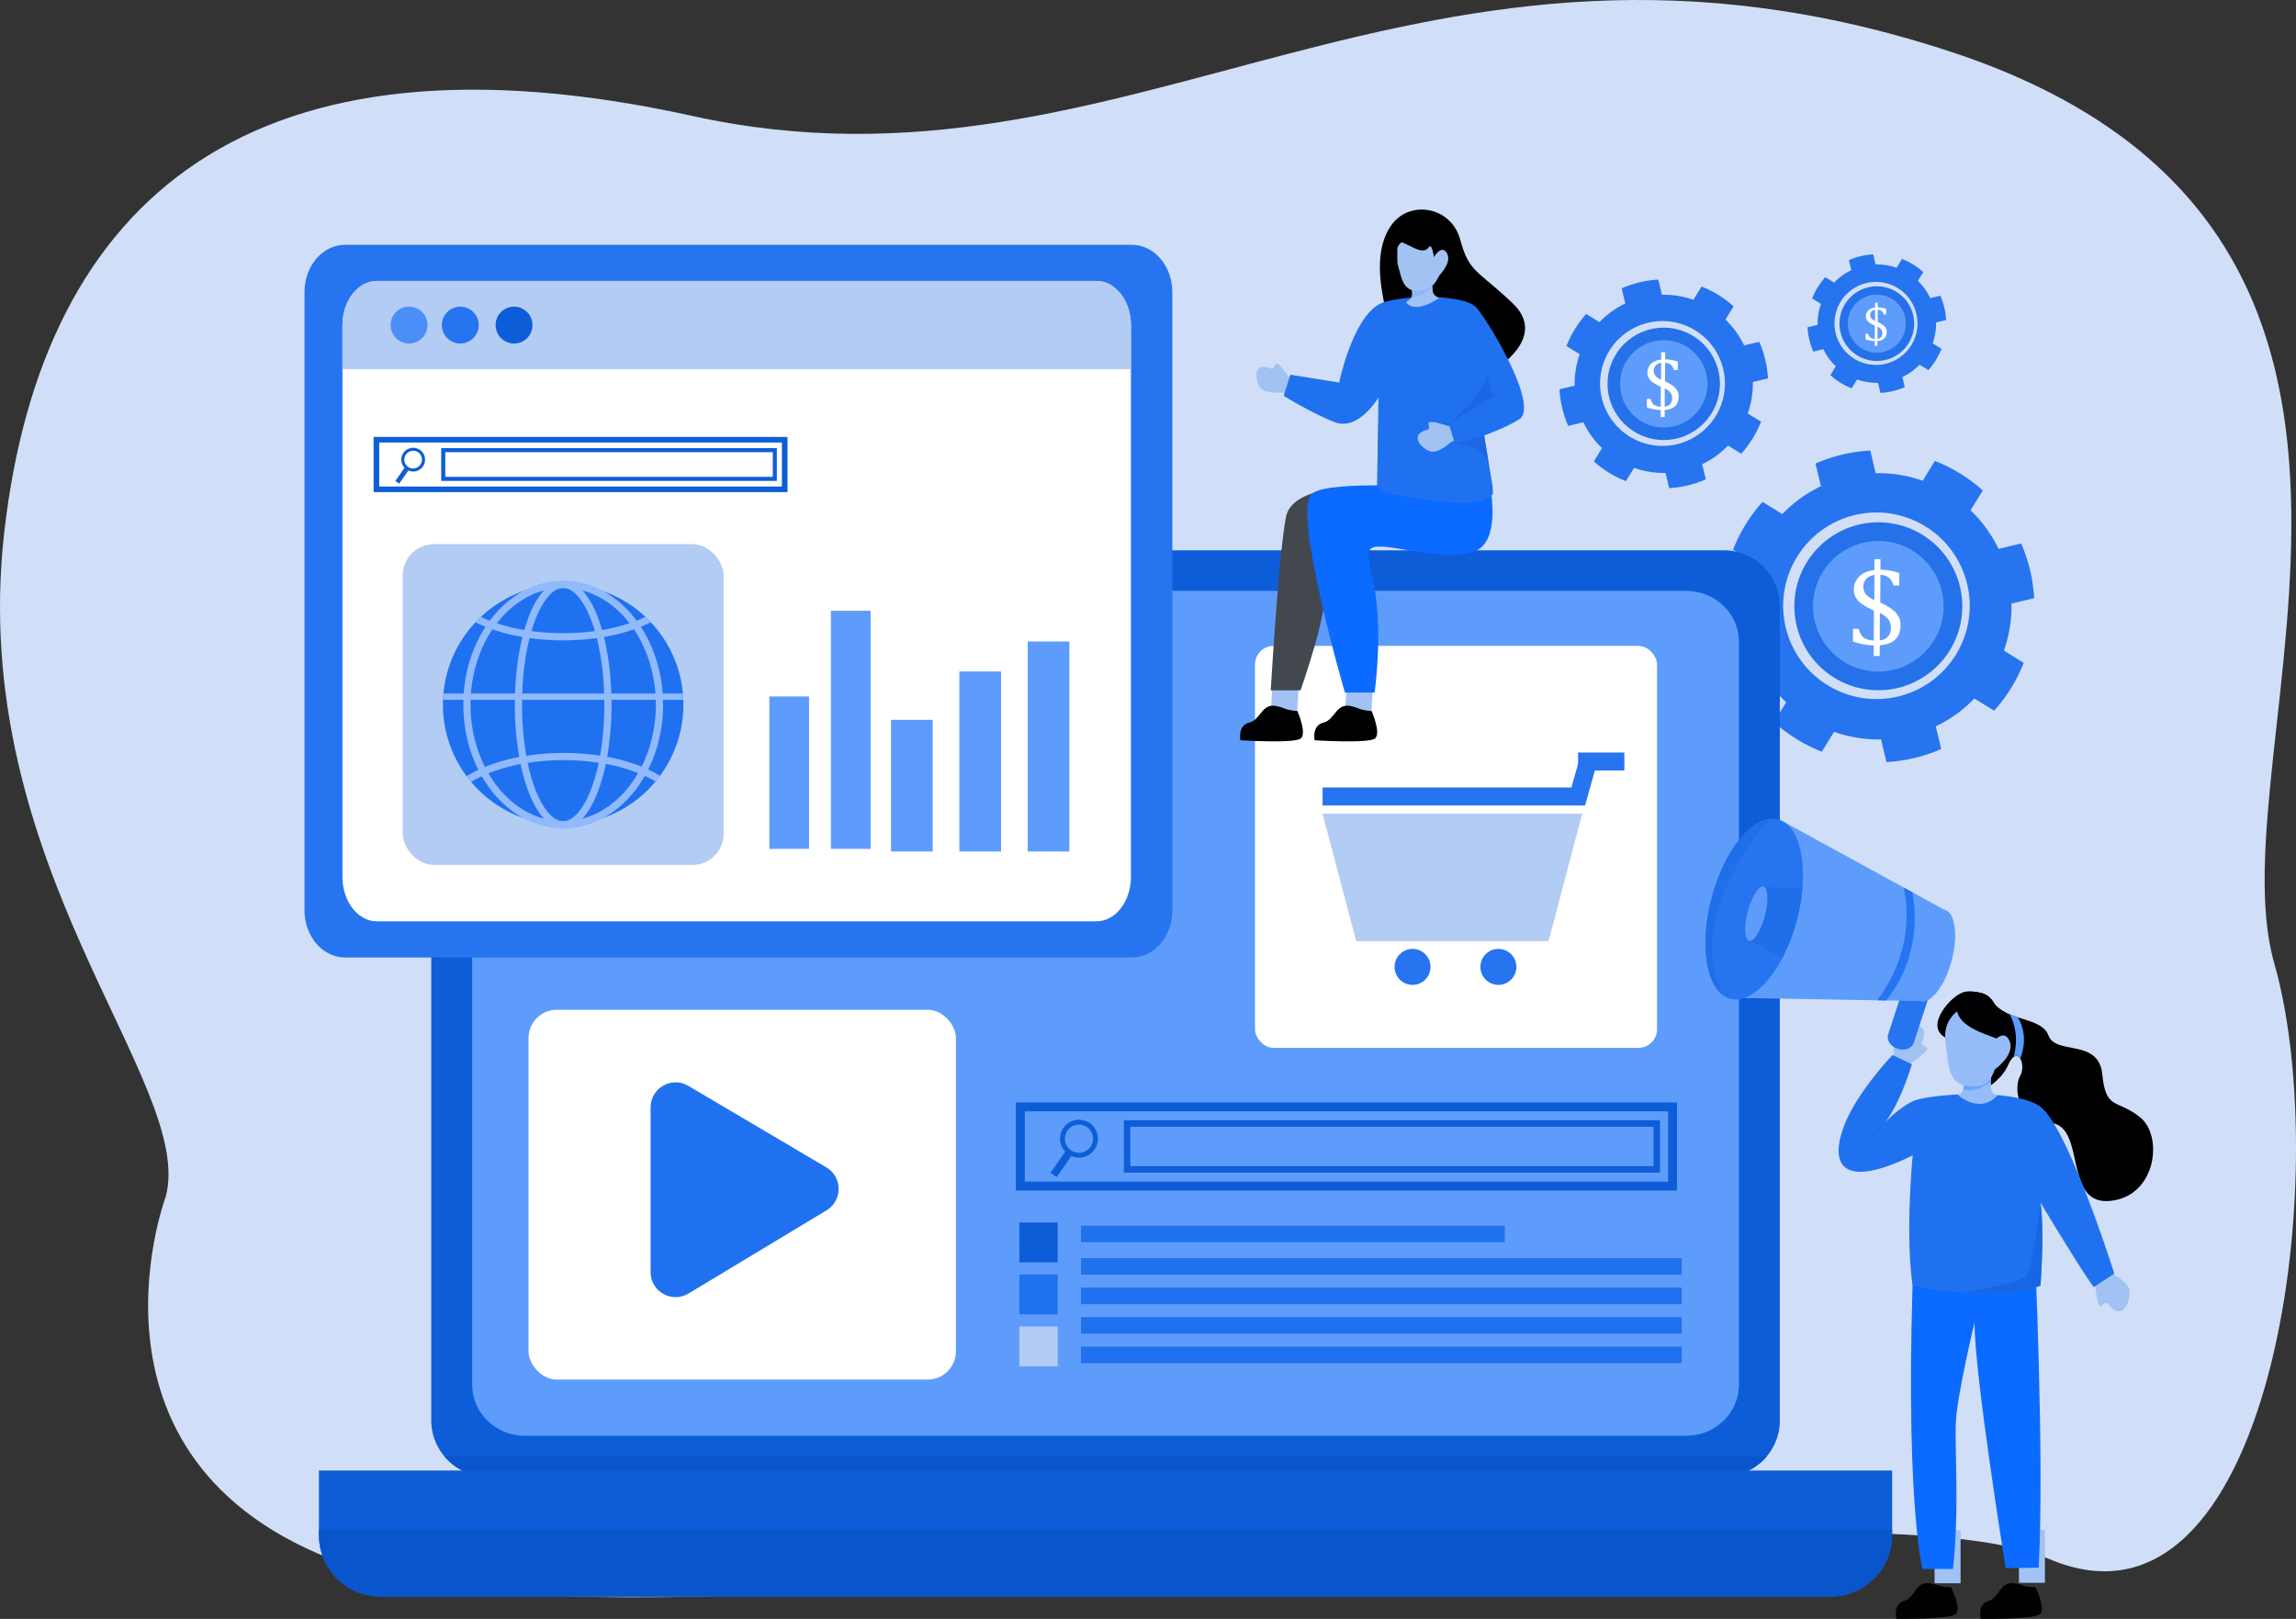 <svg xmlns="http://www.w3.org/2000/svg" viewBox="0 0 4208.95 2967.97" id="ShoppingMarketingAnalysis"><rect x="0" y="0" width="4208.95" height="2967.97" fill="#333333" stroke="none"/><path fill="#d0dff7" d="M859.44,2483S663,3006.18,1237.62,3173.14s2666.24-200.43,3073.85-25.71,524.7-701.35,412.91-1092.86S5114.91,709.44,4133.83,385.13,2632.71,680.22,1825,502.12,632.92,652.58,563.32,1265.25,914.64,2274.1,859.44,2483Z" transform="translate(-555.52 -289.51)" class="colorf7e6d0 svgShape"></path><circle cx="3049.92" cy="703.69" r="103.01" fill="#2471ea" class="colorea9024 svgShape"></circle><circle cx="3049.92" cy="703.69" r="80.12" fill="#5e9cfc" class="colorfcbc5e svgShape"></circle><path fill="#ffffff" d="M3630.09,1005.46a27.88,27.88,0,0,0-7.5-8.36,90.62,90.62,0,0,0-14.77-8.53l.16-33.92a16.88,16.88,0,0,1,10.35,3.47q3.93,3.23,5.8,9.65l7,0,.07-15.23a68.34,68.34,0,0,0-23.18-4.13l.06-13.05-7.33,0-.07,13.47a35.94,35.94,0,0,0-9.74,2.24,26.72,26.72,0,0,0-8,4.79,22.11,22.11,0,0,0-5.43,7.24,22.48,22.48,0,0,0-2,9.58,19.15,19.15,0,0,0,2.36,9.74,25.17,25.17,0,0,0,6.8,7.55,85.94,85.94,0,0,0,13.64,7.85l1.76.86-.17,36.53q-8.12-.33-12.43-3.69t-6-10.65l-7,0-.07,15.51a73.36,73.36,0,0,0,12.15,3.3,81.15,81.15,0,0,0,13.35,1.55l-.06,13,7.33,0,.06-13.12q12.57-.91,19-7.13t6.5-17.71A21.47,21.47,0,0,0,3630.09,1005.46Zm-29.59-19.74q-7.18-3.5-10.3-7.28a14.33,14.33,0,0,1-3.09-9.5,13.24,13.24,0,0,1,3.74-9.54,15.91,15.91,0,0,1,9.79-4.57Zm16.78,44.61q-3.54,4-10.11,4.71l.16-33.57q7.11,3.57,10.33,7.74a16.11,16.11,0,0,1,3.2,10.24Q3620.83,1026.29,3617.28,1030.33Z" transform="translate(-555.52 -289.51)" class="colorffffff svgShape"></path><path fill="#2674ef" d="M3747.55,1121.31a192.37,192.37,0,0,0,36.2-58.78l-24.3-15a162.78,162.78,0,0,0,9.28-57.66l27.79-6.6a193.33,193.33,0,0,0-5-34.28,190.54,190.54,0,0,0-11-32.85l-27.77,6.6a163,163,0,0,0-34.23-47.34l15-24.32a192.67,192.67,0,0,0-58.76-36.22l-15,24.32a162.42,162.42,0,0,0-57.65-9.27l-6.61-27.8a193.16,193.16,0,0,0-67.14,16l6.6,27.79a162.41,162.41,0,0,0-47.36,34.22l-24.29-15a191.36,191.36,0,0,0-36.2,58.77l24.3,15a162.32,162.32,0,0,0-9.29,57.67l-27.8,6.61a194.37,194.37,0,0,0,5,34.29,190.85,190.85,0,0,0,11,32.85l27.79-6.6a162,162,0,0,0,34.2,47.33l-15,24.3a192.37,192.37,0,0,0,58.76,36.22l15-24.3a162.55,162.55,0,0,0,57.68,9.27l6.6,27.79a193.09,193.09,0,0,0,67.15-15.94l-6.59-27.79a163,163,0,0,0,47.33-34.21Zm-211.4-36a114.42,114.42,0,1,1,159.75-25.74A114.42,114.42,0,0,1,3536.15,1085.35Z" transform="translate(-555.52 -289.51)" class="coloref9926 svgShape"></path><circle cx="3440.53" cy="593.32" r="68.48" fill="#2471ea" class="colorea9024 svgShape"></circle><circle cx="3440.53" cy="593.32" r="53.26" fill="#5e9cfc" class="colorfcbc5e svgShape"></circle><path fill="#ffffff" d="M4012.44,891a18.51,18.51,0,0,0-5-5.56,59,59,0,0,0-9.82-5.67l.11-22.55a11.22,11.22,0,0,1,6.88,2.31,12.6,12.6,0,0,1,3.86,6.41l4.64,0,.05-10.13a45.72,45.72,0,0,0-15.41-2.75l0-8.67-4.87,0,0,9a23.77,23.77,0,0,0-6.47,1.5,17.56,17.56,0,0,0-5.34,3.18,14.46,14.46,0,0,0-5,11.18,12.8,12.8,0,0,0,1.56,6.48,16.74,16.74,0,0,0,4.53,5,56,56,0,0,0,9.07,5.23l1.17.56-.12,24.29c-3.59-.15-6.35-1-8.26-2.46s-3.24-3.85-4-7.07l-4.68,0,0,10.31a49.7,49.7,0,0,0,8.07,2.19,53.85,53.85,0,0,0,8.88,1l0,8.63,4.88,0,0-8.72q8.34-.61,12.63-4.75t4.32-11.76A14.23,14.23,0,0,0,4012.44,891Zm-19.67-13.13a20.38,20.38,0,0,1-6.85-4.84,9.49,9.49,0,0,1-2.05-6.31,8.78,8.78,0,0,1,2.49-6.34,10.51,10.51,0,0,1,6.5-3Zm11.15,29.66a9.88,9.88,0,0,1-6.71,3.13l.1-22.32a19.71,19.71,0,0,1,6.87,5.15,12.09,12.09,0,0,1-.26,14Z" transform="translate(-555.52 -289.51)" class="colorffffff svgShape"></path><path fill="#2674ef" d="M4090.52,968a127.71,127.71,0,0,0,24.07-39.07L4098.43,919a108.08,108.08,0,0,0,6.17-38.33l18.48-4.38a128.86,128.86,0,0,0-3.3-22.8,127.19,127.19,0,0,0-7.31-21.83L4094,836a108.24,108.24,0,0,0-22.75-31.47l10-16.17a128.19,128.19,0,0,0-39.06-24.08l-10,16.17a107.68,107.68,0,0,0-38.32-6.16l-4.4-18.49a128.27,128.27,0,0,0-44.63,10.61l4.38,18.47a108.05,108.05,0,0,0-31.48,22.75l-16.15-10a127.26,127.26,0,0,0-24.06,39.08l16.15,10a107.71,107.71,0,0,0-6.17,38.33l-18.48,4.4a129.65,129.65,0,0,0,3.29,22.79,127.87,127.87,0,0,0,7.31,21.84l18.48-4.39a107.71,107.71,0,0,0,22.74,31.47l-10,16.15a127.93,127.93,0,0,0,39.06,24.08l10-16.16a108,108,0,0,0,38.34,6.16l4.39,18.48a128.65,128.65,0,0,0,44.64-10.6l-4.38-18.47A108.57,108.57,0,0,0,4074.37,958ZM3950,944.08A76.06,76.06,0,1,1,4056.19,927,76.05,76.05,0,0,1,3950,944.08Z" transform="translate(-555.52 -289.51)" class="coloref9926 svgShape"></path><circle cx="3443.29" cy="1111.49" r="153.94" fill="#2471ea" class="colorea9024 svgShape"></circle><circle cx="3443.29" cy="1111.49" r="119.73" fill="#5e9cfc" class="colorfcbc5e svgShape"></circle><path fill="#ffffff" d="M4035.64,1419.31a41.39,41.39,0,0,0-11.21-12.49q-7.35-5.61-22.07-12.75l.24-50.69q9.58.36,15.46,5.19t8.68,14.42l10.44,0,.1-22.76a102.58,102.58,0,0,0-34.64-6.17l.09-19.5-11,0-.09,20.13a53.7,53.7,0,0,0-14.56,3.36,39.85,39.85,0,0,0-12,7.16A33,33,0,0,0,3957,1356a33.59,33.59,0,0,0-3,14.32,28.66,28.66,0,0,0,3.52,14.56,37.67,37.67,0,0,0,10.17,11.27q6.62,5,20.38,11.75l2.63,1.27-.26,54.59q-12.1-.48-18.57-5.52t-8.93-15.9l-10.54,0-.11,23.18a110.33,110.33,0,0,0,18.15,4.94,122.52,122.52,0,0,0,20,2.31l-.09,19.39,11,0,.09-19.6q18.77-1.38,28.4-10.67t9.72-26.46A32,32,0,0,0,4035.64,1419.31Zm-44.22-29.5q-10.73-5.22-15.39-10.88t-4.62-14.19a19.8,19.8,0,0,1,5.6-14.26q5.55-5.71,14.63-6.83Zm25.08,66.66q-5.3,6-15.1,7l.23-50.17q10.62,5.33,15.44,11.56a24.2,24.2,0,0,1,4.78,15.31Q4021.79,1450.44,4016.5,1456.47Z" transform="translate(-555.52 -289.51)" class="colorffffff svgShape"></path><path fill="#2674ef" d="M4211.17,1592.43a286.68,286.68,0,0,0,54.1-87.83L4229,1482.23a243,243,0,0,0,13.87-86.17l41.54-9.86A291.16,291.16,0,0,0,4277,1335a285.25,285.25,0,0,0-16.43-49.09l-41.5,9.87a243.25,243.25,0,0,0-51.15-70.75l22.39-36.34a288,288,0,0,0-87.82-54.13l-22.38,36.35a242.46,242.46,0,0,0-86.15-13.86l-9.89-41.55a289.06,289.06,0,0,0-100.33,23.84l9.86,41.54a242.88,242.88,0,0,0-70.78,51.12l-36.29-22.39a286,286,0,0,0-54.1,87.83l36.31,22.37a242.34,242.34,0,0,0-13.87,86.18l-41.56,9.88a291.16,291.16,0,0,0,7.42,51.24,285.25,285.25,0,0,0,16.43,49.09l41.53-9.85a242.3,242.3,0,0,0,51.12,70.73l-22.37,36.31a287.66,287.66,0,0,0,87.81,54.13l22.37-36.32a242.85,242.85,0,0,0,86.2,13.85l9.86,41.53A288.61,288.61,0,0,0,4114,1662.72l-9.86-41.53a243.41,243.41,0,0,0,70.73-51.12Zm-315.92-53.73A171,171,0,1,1,4134,1500.24,171,171,0,0,1,3895.25,1538.7Z" transform="translate(-555.52 -289.51)" class="coloref9926 svgShape"></path><path fill="#0e5dd8" d="M3818.29,1401V2893.5a102.62,102.62,0,0,1-102.61,102.61h-2267a102.62,102.62,0,0,1-102.61-102.61V1401a102.62,102.62,0,0,1,102.61-102.61h2267A102.62,102.62,0,0,1,3818.29,1401Z" transform="translate(-555.52 -289.51)" class="colord86d0e svgShape"></path><path fill="#5e9cfc" d="M3646.91,1372.77H1517.46c-53.23,0-96.38,41.91-96.38,93.61V2828.1c0,51.7,43.15,93.61,96.38,93.61H3646.91c53.22,0,96.37-41.91,96.37-93.61V1466.38C3743.28,1414.68,3700.13,1372.77,3646.91,1372.77Z" transform="translate(-555.52 -289.51)" class="colorfcbc5e svgShape"></path><rect width="736.99" height="736.99" x="2300.61" y="1184.12" fill="#ffffff" rx="34.25" class="colorffffff svgShape"></rect><polygon fill="#b3ccf4" points="2486.14 1725.5 2838.79 1725.5 2900.43 1491.78 2424.5 1491.78 2486.14 1725.5" class="colorf4d8b3 svgShape"></polygon><rect width="479.69" height="32.98" x="2980.03" y="1733.22" fill="#2674ef" transform="rotate(-180 2942.11 1604.96)" class="coloref9926 svgShape"></rect><rect width="84.82" height="32.98" x="3448.41" y="1669.14" fill="#2674ef" transform="rotate(-180 3213.06 1540.875)" class="coloref9926 svgShape"></rect><rect width="70.11" height="32.98" x="3419.93" y="1711.7" fill="#2674ef" transform="rotate(105.72 3286.829 1372.88)" class="coloref9926 svgShape"></rect><circle cx="2746.81" cy="1772.62" r="32.98" fill="#2674ef" class="coloref9926 svgShape"></circle><circle cx="2589.43" cy="1772.62" r="32.98" fill="#2674ef" class="coloref9926 svgShape"></circle><rect width="783.44" height="677.98" x="968.88" y="1851.22" fill="#ffffff" rx="51.75" class="colorffffff svgShape"></rect><path fill="#2071ef" d="M2070.33,2429.66l-253-149.43c-30.56-18.05-69.16,4-69.16,39.47v302c0,35.68,39,57.69,69.52,39.26l253-152.54C2100.42,2490.48,2100.22,2447.31,2070.33,2429.66Z" transform="translate(-555.52 -289.51)" class="coloref9020 svgShape"></path><rect width="776.86" height="30.29" x="1981.59" y="2247.04" fill="#2071ef" class="coloref9020 svgShape"></rect><rect width="1101.37" height="30.29" x="1981.59" y="2306.55" fill="#2071ef" class="coloref9020 svgShape"></rect><rect width="1101.37" height="30.29" x="1981.59" y="2360.64" fill="#2071ef" class="coloref9020 svgShape"></rect><rect width="1101.37" height="30.29" x="1981.59" y="2414.73" fill="#2071ef" class="coloref9020 svgShape"></rect><rect width="1101.37" height="30.29" x="1981.59" y="2468.82" fill="#2071ef" class="coloref9020 svgShape"></rect><rect width="70.23" height="73.1" x="1868.65" y="2241.21" fill="#0e5dd8" class="colord86d0e svgShape"></rect><rect width="70.23" height="73.1" x="1868.65" y="2336.53" fill="#2071ef" class="coloref9020 svgShape"></rect><rect width="70.23" height="73.1" x="1868.65" y="2431.84" fill="#b3ccf4" class="colorf4d8b3 svgShape"></rect><path fill="#0e5dd8" d="M2417.69,2310.54v161.63H3629.85V2310.54Zm16.44,16.44H3613.41v128.76H2434.13Z" transform="translate(-555.52 -289.51)" class="colord86d0e svgShape"></path><path fill="#0e5dd8" d="M2615.68 2343.41v95.89h982.86v-95.89Zm11.87 11.88h959.12v72.13H2627.55ZM2481.3 2439.62l11.23 7.88 27-38.53a34.76 34.76 0 1 0-11.27-7.92Zm31-77.26a25.76 25.76 0 0 1 46.49 10.3 25.78 25.78 0 0 1-40.15 25.6A25.82 25.82 0 0 1 2512.32 2362.36Z" transform="translate(-555.52 -289.51)" class="colord86d0e svgShape"></path><path fill="#0955cc" d="M3794.16,2959.6a102.42,102.42,0,0,1-78.48,36.51h-2267a102.41,102.41,0,0,1-78.48-36.51Z" transform="translate(-555.52 -289.51)" class="colorcc5c09 svgShape"></path><path fill="#0e5dd8" d="M4024.17,2985.52v118.16a113,113,0,0,1-113,113h-2658a113,113,0,0,1-113-113V2985.52Z" transform="translate(-555.52 -289.51)" class="colord86d0e svgShape"></path><path fill="#0955cc" d="M4024.17,3093.53v10.15a113,113,0,0,1-113,113h-2658a113,113,0,0,1-113-113v-10.15Z" transform="translate(-555.52 -289.51)" class="colorcc5c09 svgShape"></path><path d="M4174.71,2206.21s22.46,56.76-1.12,90.07c0,0,27.24-9,47.78-31.61a88.05,88.05,0,0,0,15.1-22.68c3.72-8.18,7.36-13,10.67-15.26,4.52-3.1,8.44-1.53,11.22,2.49.23.33.46.69.67,1.06,4.45,7.6,5.37,21.85-.1,31.45-11.23,19.74-9,79,56.14,86.36s22.46,150.52,107.8,143.11,98.82-118.43,56.15-153-62.89-12.34-69.62-79-85.35-34.54-98.82-71.56c-7-19.32-31.82-25.19-55.82-33.06-5.07-1.67-10.11-3.41-14.93-5.4-2.7-1.11-5.33-2.29-7.87-3.58-9.16-4.63-17.07-10.55-22.29-19s-12.8-14.24-21.68-16.5c-8.24-2.1-18.61-3.66-29.08-2.43-14.72,1.75-36.78,22.62-46.34,41.71C4087.86,2198.84,4154.5,2201.28,4174.71,2206.21Z" transform="translate(-555.52 -289.51)" fill="#000000" class="color000000 svgShape"></path><rect width="47.66" height="97.3" x="4084.35" y="3117.54" fill="#a2c2f4" transform="translate(-537.97 -312.16)" class="colorf4cda2 svgShape"></rect><path fill="#000102" d="M4132.1,3199.42s19.65,39.1,8.71,49.16-109.07,8.86-109.07,8.86-7-26.32,14.52-32.84c20.41-6.16,20.52-36.43,47.14-32.41C4110.56,3194.78,4107.18,3198.38,4132.1,3199.42Z" transform="translate(-555.52 -289.51)" class="color000200 svgShape"></path><rect width="47.66" height="97.3" x="4239.01" y="3117.54" fill="#a2c2f4" transform="translate(-537.97 -313.02)" class="colorf4cda2 svgShape"></rect><path fill="#000102" d="M4286.76,3199.42s19.64,39.1,8.7,49.16-109.06,8.86-109.06,8.86-7-26.32,14.52-32.84c20.41-6.16,20.52-36.43,47.14-32.41C4265.22,3194.78,4261.83,3198.38,4286.76,3199.42Z" transform="translate(-555.52 -289.51)" class="color000200 svgShape"></path><path fill="#0b6aff" d="M4284.8,2562.37s18.89,398.65,7.95,601.18l-60.47,1s-58.33-362-57-451c0,0-31.48,130.74-34.22,181.38s6.85,158.74-5.47,271h-56.11s-34.21-139.59-15.05-598Z" transform="translate(-555.52 -289.51)" class="color4f4f5b svgShape"></path><path fill="#a2c2f4" d="M4026.89 2223.22s-2.93-32.89 9.74-44.16 57.84-20.42 43 18.86c0 0-6.49 6.68 6.72 10.88s-34 33.83-34 33.83l-27.12-10.07ZM4425.38 2623.74s30 13.72 33.57 30.31-10.87 60.37-37.69 28.08c0 0-2.6-8.94-12.78.47s-12.6-46.25-12.6-46.25l22.17-18.59Z" transform="translate(-555.52 -289.51)" class="colorf4cda2 svgShape"></path><path fill="#2071ef" d="M4393.72,2649.13C4370.21,2618.09,4296,2494,4296,2494c7.53,52.67,0,152.37,0,152.37-36.86,14.74-86,16.64-129.79,14.09a718.28,718.28,0,0,1-104.4-14.09c-14.11-93.11,0-238.9,0-238.9s-50.79,27.28-90.29,30.1-57.69-22-36.68-80.88c22.1-62,89.89-132.91,89.89-132.91l35.67,16.75c-24.07,76.51-46.57,103.52-50.26,107.6,3.63-3.81,25.38-26.07,50.26-38.94,27.28-14.11,182.7-25.17,233.49,7.75s137.55,307.61,137.55,307.61Z" transform="translate(-555.52 -289.51)" class="coloref9020 svgShape"></path><path fill="#1767e5" d="M4296 2646.37c-36.86 14.74-86 16.64-129.79 14.09l-8.39-2.22s99.9-14.27 112.18-30.52S4296 2494 4296 2494C4303.57 2546.67 4296 2646.37 4296 2646.37ZM4010.18 2348.13a281.69 281.69 0 0 0-26.34 35.8A93.58 93.58 0 0 1 4010.18 2348.13Z" transform="translate(-555.52 -289.51)" class="colore57e17 svgShape"></path><path fill="#95bcf9" d="M4144.37,2297s40.88,36.53,73.41.09c0,0-13.08-.53-12.53-15.4.12-3.13.19-6,.2-8.57v0c0-2,0-3.75,0-5.38a2.44,2.44,0,0,0,0-.38c-.08-4.82-.27-8-.35-9.08,0-.28,0-.42,0-.42l-49.73,13.58,0,0a1.23,1.23,0,0,0,0,.18v.13a55.46,55.46,0,0,1-.53,11,30.32,30.32,0,0,1-1.84,6.81C4151.29,2293.29,4148.65,2296.39,4144.37,2297Z" transform="translate(-555.52 -289.51)" class="colorf9c095 svgShape"></path><path fill="#6ea4f9" d="M4154.77,2286.61c18.39,9.1,50.68-13.46,50.68-13.46v0c0-.51,0-1,0-1.5,0-.13,0-.26,0-.38,0-4.83-.25-8-.36-9.09,0-.27,0-.42,0-.42L4155.26,2272a26.14,26.14,0,0,1,.07,3.31.79.79,0,0,1,0,.2v.13A54.84,54.84,0,0,1,4154.77,2286.61Z" transform="translate(-555.52 -289.51)" class="colorf9986e svgShape"></path><path fill="#95bcf9" d="M4121.86,2201.09q.33,3,.8,5.95c5.71,36.59,1.87,81.42,61.55,73,21.34-3,25.88-23.84,34.22-47.89,5.2-15,12.69-32,10.5-46-5.7-36.58-36.7-72.63-67.89-54.8C4131.74,2148.11,4118,2166.92,4121.86,2201.09Z" transform="translate(-555.52 -289.51)" class="colorf9c095 svgShape"></path><path fill="#000102" d="M4233.81,2206.23c3.39,14.12-7.47,45.33-12.44,58.44a88.05,88.05,0,0,0,15.1-22.68c8.8-19.34,17.07-19.73,21.89-12.77l.81-.86-23.09-78.07s-1.51-1.76-4.12-4.63c-9.16-4.63-17.07-10.55-22.29-19s-12.8-14.24-21.68-16.5c-8.24-2.1-18.61-3.66-29.08-2.43-1.25,2.56-16.06,17.73-16.57,21.86C4135.85,2182.82,4229.45,2188.09,4233.81,2206.23Z" transform="translate(-555.52 -289.51)" class="color000200 svgShape"></path><path fill="#95bcf9" d="M4209,2252.49s41.8-27.52,30.25-54.65-36.67,9.55-36.67,9.55Z" transform="translate(-555.52 -289.51)" class="colorf9c095 svgShape"></path><path fill="#5e9cfc" d="M4247.14,2226.73c4.52-3.1,8.44-1.53,11.22,2.49.23.33.46.69.67,1.06,13.05-34.42,4.65-60.33-4.27-75.64-5.07-1.67-10.11-3.41-14.93-5.4C4255.29,2179.12,4251.92,2208.63,4247.14,2226.73Z" transform="translate(-555.52 -289.51)" class="colorfcbc5e svgShape"></path><rect width="48.26" height="98.53" x="3023.32" y="1509.06" fill="#a2c2f4" transform="rotate(3.23 7905.805 -8437.044)" class="colorf4cda2 svgShape"></rect><path fill="#000102" d="M3069.93,1593.16s17.86,40.55,6.27,50.16-110.75,3.35-110.75,3.35-5.77-27,16.38-32.46c21-5.19,22.62-35.79,49.34-30.36C3048.39,1587.36,3044.78,1590.82,3069.93,1593.16Z" transform="translate(-555.52 -289.51)" class="color000200 svgShape"></path><rect width="48.26" height="98.53" x="2887.27" y="1509.06" fill="#a2c2f4" transform="rotate(3.23 7769.676 -8437.11)" class="colorf4cda2 svgShape"></rect><path fill="#000102" d="M2933.88,1593.16s17.86,40.55,6.27,50.16-110.75,3.35-110.75,3.35-5.77-27,16.38-32.46c20.95-5.19,22.62-35.79,49.34-30.36C2912.34,1587.36,2908.73,1590.82,2933.88,1593.16Z" transform="translate(-555.52 -289.51)" class="color000200 svgShape"></path><path fill="#43484f" d="M3088.86,1181.74s-162.52-11.61-175.84,55-28,318.37-28,318.37h54.61s50.13-141.64,44-182.49C2973,1302,3088.86,1181.74,3088.86,1181.74Z" transform="translate(-555.52 -289.51)" class="color43434f svgShape"></path><path fill="#0b6aff" d="M3275.35,1126.17s48,157.19-21.31,175.84-175.84-26.65-187.83-4,32,69.27,9.33,261.09h-54.62s-98.57-338.35-59.94-365,225.79-6,256.43-20.65S3275.35,1126.17,3275.35,1126.17Z" transform="translate(-555.52 -289.51)" class="color4f4f5b svgShape"></path><path d="M3297.83,965.31s95.75-57.83,30.73-119.71-79.92-56-96.18-116.58-91.15-73.34-124.89-28.55-23.23,113.6-8.27,170.81C3115.68,934.17,3297.83,965.31,3297.83,965.31Z" transform="translate(-555.52 -289.51)" fill="#000000" class="color000000 svgShape"></path><path fill="#a2c2f4" d="M2904.11,1009.09s-28.14,2.9-37.53-7.81-16.36-49.26,16.9-37.06c0,0,5.59,5.47,9.42-5.89s28.45,26.85,28.45,26.85l-9.3,25.15Z" transform="translate(-555.52 -289.51)" class="colorf4cda2 svgShape"></path><path fill="#2071ef" d="M3260.94,852.41c-19.73-20-110.49-24.83-166.89-9.36s-83.6,147.74-83.6,147.74L2921,976.48l-12.21,38.67s47.29,29.64,92.21,47.91c.92.38,1.83.72,2.76,1,43.64,14.69,78.53-45.75,78.53-45.75l.18,2.36-1.55,88.94.19,0-1.22,69.62a11.32,11.32,0,0,0,8.24,10.71c35,9.88,186,39.74,204.22,4.68l-.66-13.78-15.4-92.36,0-.5c22.07-8.37,46.78-18.89,64.07-29.62C3379.13,1034.27,3280.66,872.42,3260.94,852.41Z" transform="translate(-555.52 -289.51)" class="coloref9020 svgShape"></path><path fill="#1b68e2" d="m3208.71 1068.4 85-52.8-11.84-40.88S3282.62 1006.37 3208.71 1068.4ZM3287.15 1156.42c-5.23-54.62-63.27-53.39-64.31-53.14l52.95-15.32.51.51Z" transform="translate(-555.52 -289.51)" class="colore27f1b svgShape"></path><path fill="#a2c2f4" d="M3213.69 1101.15S3193 1120.4 3179 1117.51s-42.72-29.49-8.82-39.77c0 0 7.75 1 4-10.37s38.89 4.3 38.89 4.3l7.71 25.68ZM3132.73 843.22l.21.34c1.88 2.88 16.67 22.06 61.06-8l.15-.09s-11.18-2-12.24-13.17c-.23-2.35-.47-4.5-.72-6.43v0c-.91-7.21-1.84-11.33-1.84-11.33l-35.76 15.09s1.65 7.76 0 13.73c-.44 1.66-2.72 4.19-5.2 6.29h0a24.22 24.22 0 0 1-4.49 3.09A7 7 0 0 1 3132.73 843.22Z" transform="translate(-555.52 -289.51)" class="colorf4cda2 svgShape"></path><path fill="#8fb7f7" d="M3143.62,833.36c16.6,3.57,37.57-17.46,37.57-17.46v0c-.92-7.21-1.84-11.34-1.84-11.34l-35.76,15.1S3145.24,827.4,3143.62,833.36Z" transform="translate(-555.52 -289.51)" class="colorf7b98f svgShape"></path><path fill="#a2c2f4" d="M3117,762.42c0,1.44.26,10,.68,11.41,7.59,25.69,9.12,58.22,51.13,46.5,15-4.19,25-20.68,28.7-38.73,2.29-11.25,2.13-23.09-.78-33-7.59-25.7-33.9-40.37-58.77-32.78C3114.46,723.05,3117.29,738.45,3117,762.42Z" transform="translate(-555.52 -289.51)" class="colorf4cda2 svgShape"></path><path d="M3208.16,758.45s-9.55,5.85-9.27,12.9c0,0-12.86-13.51-11.08-27.7a202.94,202.94,0,0,1-35.24-12.79c-16.12-7.66-31.19.85-37,15.61-6,15.3,4.27,44.57,4.27,44.57s-4.36-29.38-14-33.7c0,0-2.78-50.92,27.38-61.55s47-1.14,58.4,12.33C3191.65,708.12,3213.5,715.89,3208.16,758.45Z" transform="translate(-555.52 -289.51)" fill="#000000" class="color000000 svgShape"></path><path d="M3106.19,758.82a12.78,12.78,0,0,0,1.89-9.8c-1.47-7.21-2.54-21.51,13.57-16.51,21.25,6.59,41.48,25.54,53,10.4s7.31,69.06,33.66,30.51c8.48-12.41,10.66-33.85-.91-68.91s-88.48-25.9-103.57,4.65C3090.22,736.66,3097.66,771.18,3106.19,758.82Z" transform="translate(-555.52 -289.51)" fill="#000000" class="color000000 svgShape"></path><path fill="#a2c2f4" d="M3188.61,800.21s30.48-27.88,19.39-46.45-25.7,10.58-25.7,10.58Z" transform="translate(-555.52 -289.51)" class="colorf4cda2 svgShape"></path><path fill="#2674ef" d="M2630.23,738.33H1188.07c-41.06,0-74.35,38.74-74.35,86.52V1958.37c0,47.79,33.29,86.53,74.35,86.53H2630.23c41.06,0,74.34-38.74,74.34-86.53V824.85C2704.57,777.07,2671.29,738.33,2630.23,738.33Z" transform="translate(-555.52 -289.51)" class="coloref9926 svgShape"></path><path fill="#ffffff" d="M2565.49,804.6h-1319c-34.93,0-63.24,36.54-63.24,81.63V1897c0,45.09,28.31,81.63,63.24,81.63h1319c34.93,0,63.24-36.54,63.24-81.63V886.23C2628.73,841.14,2600.42,804.6,2565.49,804.6Z" transform="translate(-555.52 -289.51)" class="colorffffff svgShape"></path><path fill="#b3ccf4" d="M2628.73,886.23v80.15H1183.29V886.23c0-45.09,28.32-81.63,63.25-81.63H2565.49C2600.42,804.6,2628.73,841.14,2628.73,886.23Z" transform="translate(-555.52 -289.51)" class="colorf4d8b3 svgShape"></path><rect width="588.17" height="588.17" x="738.33" y="997.59" fill="#b3ccf4" rx="57.24" class="colorf4d8b3 svgShape"></rect><circle cx="749.87" cy="595.98" r="33.8" fill="#4b8ef7" class="colorf7a94b svgShape"></circle><circle cx="843.76" cy="595.98" r="33.8" fill="#2674ef" class="coloref9926 svgShape"></circle><circle cx="942.35" cy="595.98" r="33.8" fill="#0e5dd8" class="colord86d0e svgShape"></circle><rect width="76.4" height="385.06" x="1883.95" y="1176.04" fill="#5e9cfc" class="colorfcbc5e svgShape"></rect><rect width="76.4" height="330.05" x="1758.65" y="1231.04" fill="#5e9cfc" class="colorfcbc5e svgShape"></rect><rect width="76.4" height="241.42" x="1633.35" y="1319.67" fill="#5e9cfc" class="colorfcbc5e svgShape"></rect><rect width="72.75" height="436.51" x="1523.17" y="1119.71" fill="#5e9cfc" class="colorfcbc5e svgShape"></rect><rect width="72.75" height="279.37" x="1410.34" y="1276.85" fill="#5e9cfc" class="colorfcbc5e svgShape"></rect><path fill="#2071ef" d="M1808.32,1581.19a219.3,219.3,0,0,1-43,130.71q-1.93,2.68-4,5.3c-1.37,1.76-2.78,3.48-4.22,5.19a219.56,219.56,0,0,1-145.3,77.91c-7.1.77-14.33,1.2-21.62,1.26-.76,0-1.52,0-2.29,0s-1.52,0-2.28,0a215.13,215.13,0,0,1-21.66-1.27,219.73,219.73,0,0,1-144.73-77.22q-2.16-2.57-4.23-5.17c-1.37-1.74-2.73-3.52-4.06-5.3a219.41,219.41,0,0,1-43.43-131.41c0-2.92,0-5.8.17-8.68q.22-5.85.76-11.6a219.49,219.49,0,0,1,58.78-130.55c1.57-1.69,3.2-3.36,4.84-5s3.38-3.31,5.1-4.91A219.06,219.06,0,0,1,1564,1362.09a215.1,215.1,0,0,1,21.65-1.27c.76,0,1.52,0,2.28,0s1.53,0,2.29,0a214.33,214.33,0,0,1,21.62,1.27,219.25,219.25,0,0,1,126.84,58.35q2.58,2.41,5.08,4.92t4.84,5a219.44,219.44,0,0,1,58.79,130.55q.55,5.76.77,11.6C1808.27,1575.39,1808.32,1578.27,1808.32,1581.19Z" transform="translate(-555.52 -289.51)" class="coloref9020 svgShape"></path><path fill="#90bafc" d="M1676.52,1572.5q-.07-5.84-.28-11.59c-1.25-37.31-5.92-72.72-13.63-103.61-1.07-4.36-2.23-8.66-3.44-12.83-2.16-7.48-4.5-14.64-7-21.43-8.22-22.11-18-39.27-28.85-50.94a65.91,65.91,0,0,0-11.45-10c-7.63-5.23-15.65-7.92-23.91-7.92s-16.27,2.69-23.92,7.92a66.28,66.28,0,0,0-11.45,10c-10.84,11.67-20.62,28.83-28.85,50.94-2.54,6.79-4.87,14-7,21.43-1.24,4.17-2.38,8.47-3.48,12.83-7.68,30.89-12.35,66.3-13.59,103.61q-.19,5.76-.28,11.59c0,2.88-.06,5.79-.06,8.69a555.51,555.51,0,0,0,8,96.09c.8,4.41,1.61,8.76,2.53,13a339.21,339.21,0,0,0,13.86,49c8.23,22.11,18,39.26,28.82,50.93a67.18,67.18,0,0,0,11.47,10c7.64,5.22,15.66,7.92,23.93,7.92s16.28-2.69,23.91-7.9a67.64,67.64,0,0,0,11.45-10c10.82-11.67,20.63-28.84,28.85-51a341.17,341.17,0,0,0,13.93-49.36c.89-4.26,1.74-8.6,2.51-13a554.49,554.49,0,0,0,8-95.79C1676.58,1578.29,1676.57,1575.38,1676.52,1572.5Zm-23.43,115.32c-14,66.69-40.17,107.13-65.16,107.13s-51.12-40.33-65.1-106.87c-.9-4.25-1.75-8.59-2.52-13a540.73,540.73,0,0,1-7.77-93.86c0-2.91,0-5.82.06-8.69q.08-5.85.27-11.59c1.28-38.67,6.18-73,13.42-101.56,1.12-4.44,2.29-8.73,3.54-12.87,14.73-49.79,36.84-79,58.1-79s43.38,29.26,58.12,79q1.86,6.21,3.52,12.87c7.25,28.59,12.15,62.89,13.43,101.56q.2,5.74.26,11.59c0,2.87.06,5.78.06,8.69a541.32,541.32,0,0,1-7.72,93.61C1654.83,1679.24,1654,1683.58,1653.09,1687.82Z" transform="translate(-555.52 -289.51)" class="colorfcce90 svgShape"></path><path fill="#90bafc" d="M1743.76 1425.36c-1.68-1.68-3.35-3.31-5.09-4.92-5.18 2.48-10.59 4.8-16.17 7-4.22 1.66-8.54 3.22-13 4.69a334.43 334.43 0 0 1-50.34 12.37c-4.33.74-8.71 1.4-13.12 2a446.21 446.21 0 0 1-116.22 0c-4.43-.61-8.82-1.27-13.14-2a334.59 334.59 0 0 1-50.33-12.37c-4.45-1.45-8.78-3-13-4.69-5.59-2.15-11-4.49-16.17-7q-2.6 2.38-5.11 4.9c-1.65 1.63-3.27 3.31-4.84 5 .62.33 1.27.64 1.91 1q7.89 3.86 16.4 7.28 6.2 2.46 12.68 4.75a346.67 346.67 0 0 0 55 13.94c4.32.77 8.67 1.46 13.08 2a455.49 455.49 0 0 0 123.28 0q6.6-.88 13-2a344.87 344.87 0 0 0 55-14c4.3-1.5 8.54-3.09 12.66-4.73 5.66-2.28 11.14-4.71 16.38-7.28.66-.33 1.3-.64 1.93-1C1747 1428.67 1745.41 1427 1743.76 1425.36ZM1747.5 1702.08c-1.23-.62-2.49-1.22-3.75-1.8-3.94-1.84-8-3.59-12.1-5.27a329.6 329.6 0 0 0-63.07-18c-4.28-.78-8.6-1.53-13-2.18a452.55 452.55 0 0 0-135.29.25c-4.4.67-8.72 1.41-13 2.23a325.74 325.74 0 0 0-62.82 18.28c-4.14 1.71-8.16 3.49-12.09 5.35-.81.38-1.61.77-2.42 1.17a206.89 206.89 0 0 0-19 10.51c1.32 1.8 2.69 3.57 4.07 5.3s2.78 3.46 4.22 5.17c5.11-3.15 10.65-6.18 16.57-9.07 1-.46 1.9-.94 2.87-1.38q5.92-2.79 12.17-5.32a313.48 313.48 0 0 1 59-17q6.4-1.24 13-2.22a439.81 439.81 0 0 1 130.26-.26c4.37.64 8.72 1.38 13 2.17a316 316 0 0 1 59.24 16.77c4.17 1.66 8.25 3.41 12.19 5.24q2.12 1 4.17 2 8.26 4 15.47 8.4 2.16-2.55 4.22-5.19t4-5.31A194.39 194.39 0 0 0 1747.5 1702.08Z" transform="translate(-555.52 -289.51)" class="colorfcce90 svgShape"></path><path fill="#90bafc" d="M1770.89,1572.5q-.15-5.84-.58-11.59c-3.29-46.08-17.77-88.25-40-122.3q-3.74-5.77-7.79-11.2c-16.92-22.75-37.51-41.19-60.63-53.9a151,151,0,0,0-147.84,0c-23.14,12.7-43.75,31.17-60.66,53.92-2.71,3.62-5.3,7.35-7.81,11.2-22.23,34.05-36.71,76.22-40,122.3q-.42,5.76-.58,11.59c-.09,2.88-.15,5.78-.15,8.69,0,43.92,10.12,85,27.59,119.72,2,4,4.1,7.9,6.29,11.7,19,33.1,45,59.62,75.3,76.26a151,151,0,0,0,147.84,0c30.47-16.74,56.62-43.5,75.66-76.89,2.19-3.83,4.27-7.72,6.25-11.72,17.3-34.63,27.29-75.45,27.29-119.09C1771,1578.28,1771,1575.38,1770.89,1572.5ZM1731.65,1695q-3,6-6.34,11.75c-24.27,42-60.34,72.39-102,83.54a136.64,136.64,0,0,1-70.76,0c-41.49-11.1-77.41-41.35-101.66-83q-3.33-5.73-6.37-11.73c-16.72-33.08-26.41-72.33-26.41-114.37,0-2.91,0-5.81.14-8.69q.18-5.84.61-11.59c3.36-44.57,17.61-85.18,39.4-117.55,2.58-3.88,5.28-7.62,8.12-11.26,23-29.73,52.79-51.07,86.2-60a136.24,136.24,0,0,1,70.73,0c33.41,8.93,63.23,30.27,86.22,60,2.82,3.61,5.53,7.38,8.12,11.24,21.78,32.37,36,73,39.39,117.57.3,3.83.49,7.7.61,11.59.11,2.88.15,5.78.15,8.69C1757.78,1623,1748.19,1662.05,1731.65,1695Z" transform="translate(-555.52 -289.51)" class="colorfcce90 svgShape"></path><path fill="#90bafc" d="M1808.16,1572.51H1367.71q.22-5.85.76-11.6h438.92Q1807.95,1566.67,1808.16,1572.51Z" transform="translate(-555.52 -289.51)" class="colorfcce90 svgShape"></path><path fill="#0e5dd8" d="M1240.41,1090.53V1191.7h758.76V1090.53Zm10.29,10.29h738.18v80.6H1250.7Z" transform="translate(-555.52 -289.51)" class="colord86d0e svgShape"></path><path fill="#0e5dd8" d="M1364.34 1111.11v60h615.24v-60Zm7.44 7.43h600.37v45.15H1371.78ZM1280.23 1171.33l7 4.93 16.91-24.12a21.77 21.77 0 1 0-7.05-5Zm19.42-48.37a16.13 16.13 0 1 1 26.42 18.51 16.15 16.15 0 0 1-22.45 4A16.16 16.16 0 0 1 1299.65 1123Z" transform="translate(-555.52 -289.51)" class="colord86d0e svgShape"></path><path fill="#2674ef" d="M4076.64,2082.22c-13-4.23-26.22.66-29.57,10.92l-30.29,92.91c-3.35,10.27,4.46,22,17.45,26.25s26.22-.65,29.57-10.92l30.29-92.91C4097.44,2098.21,4089.62,2086.46,4076.64,2082.22Z" transform="translate(-555.52 -289.51)" class="coloref9926 svgShape"></path><path fill="#5e9cfc" d="M4134.42,1972.36,4095.54,2119a30,30,0,0,1-11.64,5.9l-8.27-.16-62.36-1.09-16.53-.28-258-4.46,85.71-323.27,221.13,121.1,15.71,8.62,58.68,32.13,7.27,4a20.19,20.19,0,0,1,2.06,2.16,24.05,24.05,0,0,1,1.91,2.54A38.61,38.61,0,0,1,4134.42,1972.36Z" transform="translate(-555.52 -289.51)" class="colorfcbc5e svgShape"></path><path fill="#2674ef" d="M3849.27,1976.76a331.72,331.72,0,0,1-26.75,69.54,258.17,258.17,0,0,1-13.16,22.28c-25.2,37.9-55.53,58.9-81.68,52a39.79,39.79,0,0,1-12.4-5.75c-33.41-22.82-43.57-97.93-22-179.39C3714.69,1854.76,3760,1795,3800,1790.58a40.38,40.38,0,0,1,14.87,1c28.81,7.64,45.25,47.27,45.75,99.88.1,8.22-.23,16.78-1,25.6A341.56,341.56,0,0,1,3849.27,1976.76Z" transform="translate(-555.52 -289.51)" class="coloref9926 svgShape"></path><path fill="#1f6eea" d="M3849.27,1976.76a331.72,331.72,0,0,1-26.75,69.54l-52.34-28.69-4.4-2.41c-.31-.3-.63-.59-.93-.94a19.46,19.46,0,0,1-3.45-5.65l23.63-89.13a25.46,25.46,0,0,1,3.55-2.28,12.43,12.43,0,0,1,1.78-.77,1.31,1.31,0,0,1,.23-.06,9.41,9.41,0,0,1,1.52-.45l5,.09,62.57,1.08A341.56,341.56,0,0,1,3849.27,1976.76Z" transform="translate(-555.52 -289.51)" class="colorea8d1f svgShape"></path><path fill="#5e9cfc" d="M4133.22,2050.53c-8.37,31.56-23,57.14-37.68,68.49a30,30,0,0,1-11.64,5.9,16.39,16.39,0,0,1-8-.07.7.7,0,0,1-.24-.09c-19.23-5.43-24.93-46.89-12.74-92.88s37.69-79.18,57.08-74.37a1.09,1.09,0,0,1,.26,0,16.57,16.57,0,0,1,7,3.92,20.19,20.19,0,0,1,2.06,2.16,24.05,24.05,0,0,1,1.91,2.54,38.61,38.61,0,0,1,3.21,6.19C4141.54,1989.48,4141.59,2018.94,4133.22,2050.53Z" transform="translate(-555.52 -289.51)" class="colorfcbc5e svgShape"></path><ellipse cx="3775.08" cy="1964.68" fill="#5e9cfc" rx="51.34" ry="16.14" transform="rotate(-75.15 3309.191 2180.923)" class="colorfcbc5e svgShape"></ellipse><path fill="#1f6eea" d="M3715.28,2114.8c-33.41-22.82-43.57-97.93-22-179.39C3714.69,1854.76,3760,1795,3800,1790.58,3781,1812.1,3641.79,1977.13,3715.28,2114.8Z" transform="translate(-555.52 -289.51)" class="colorea8d1f svgShape"></path><path fill="#2674ef" d="M4013.27,2123.67l-16.53-.28c29-38.33,67.88-110.63,48.84-206.63l15.71,8.62C4069.14,1968.25,4072.54,2048.7,4013.27,2123.67Z" transform="translate(-555.52 -289.51)" class="coloref9926 svgShape"></path></svg>
